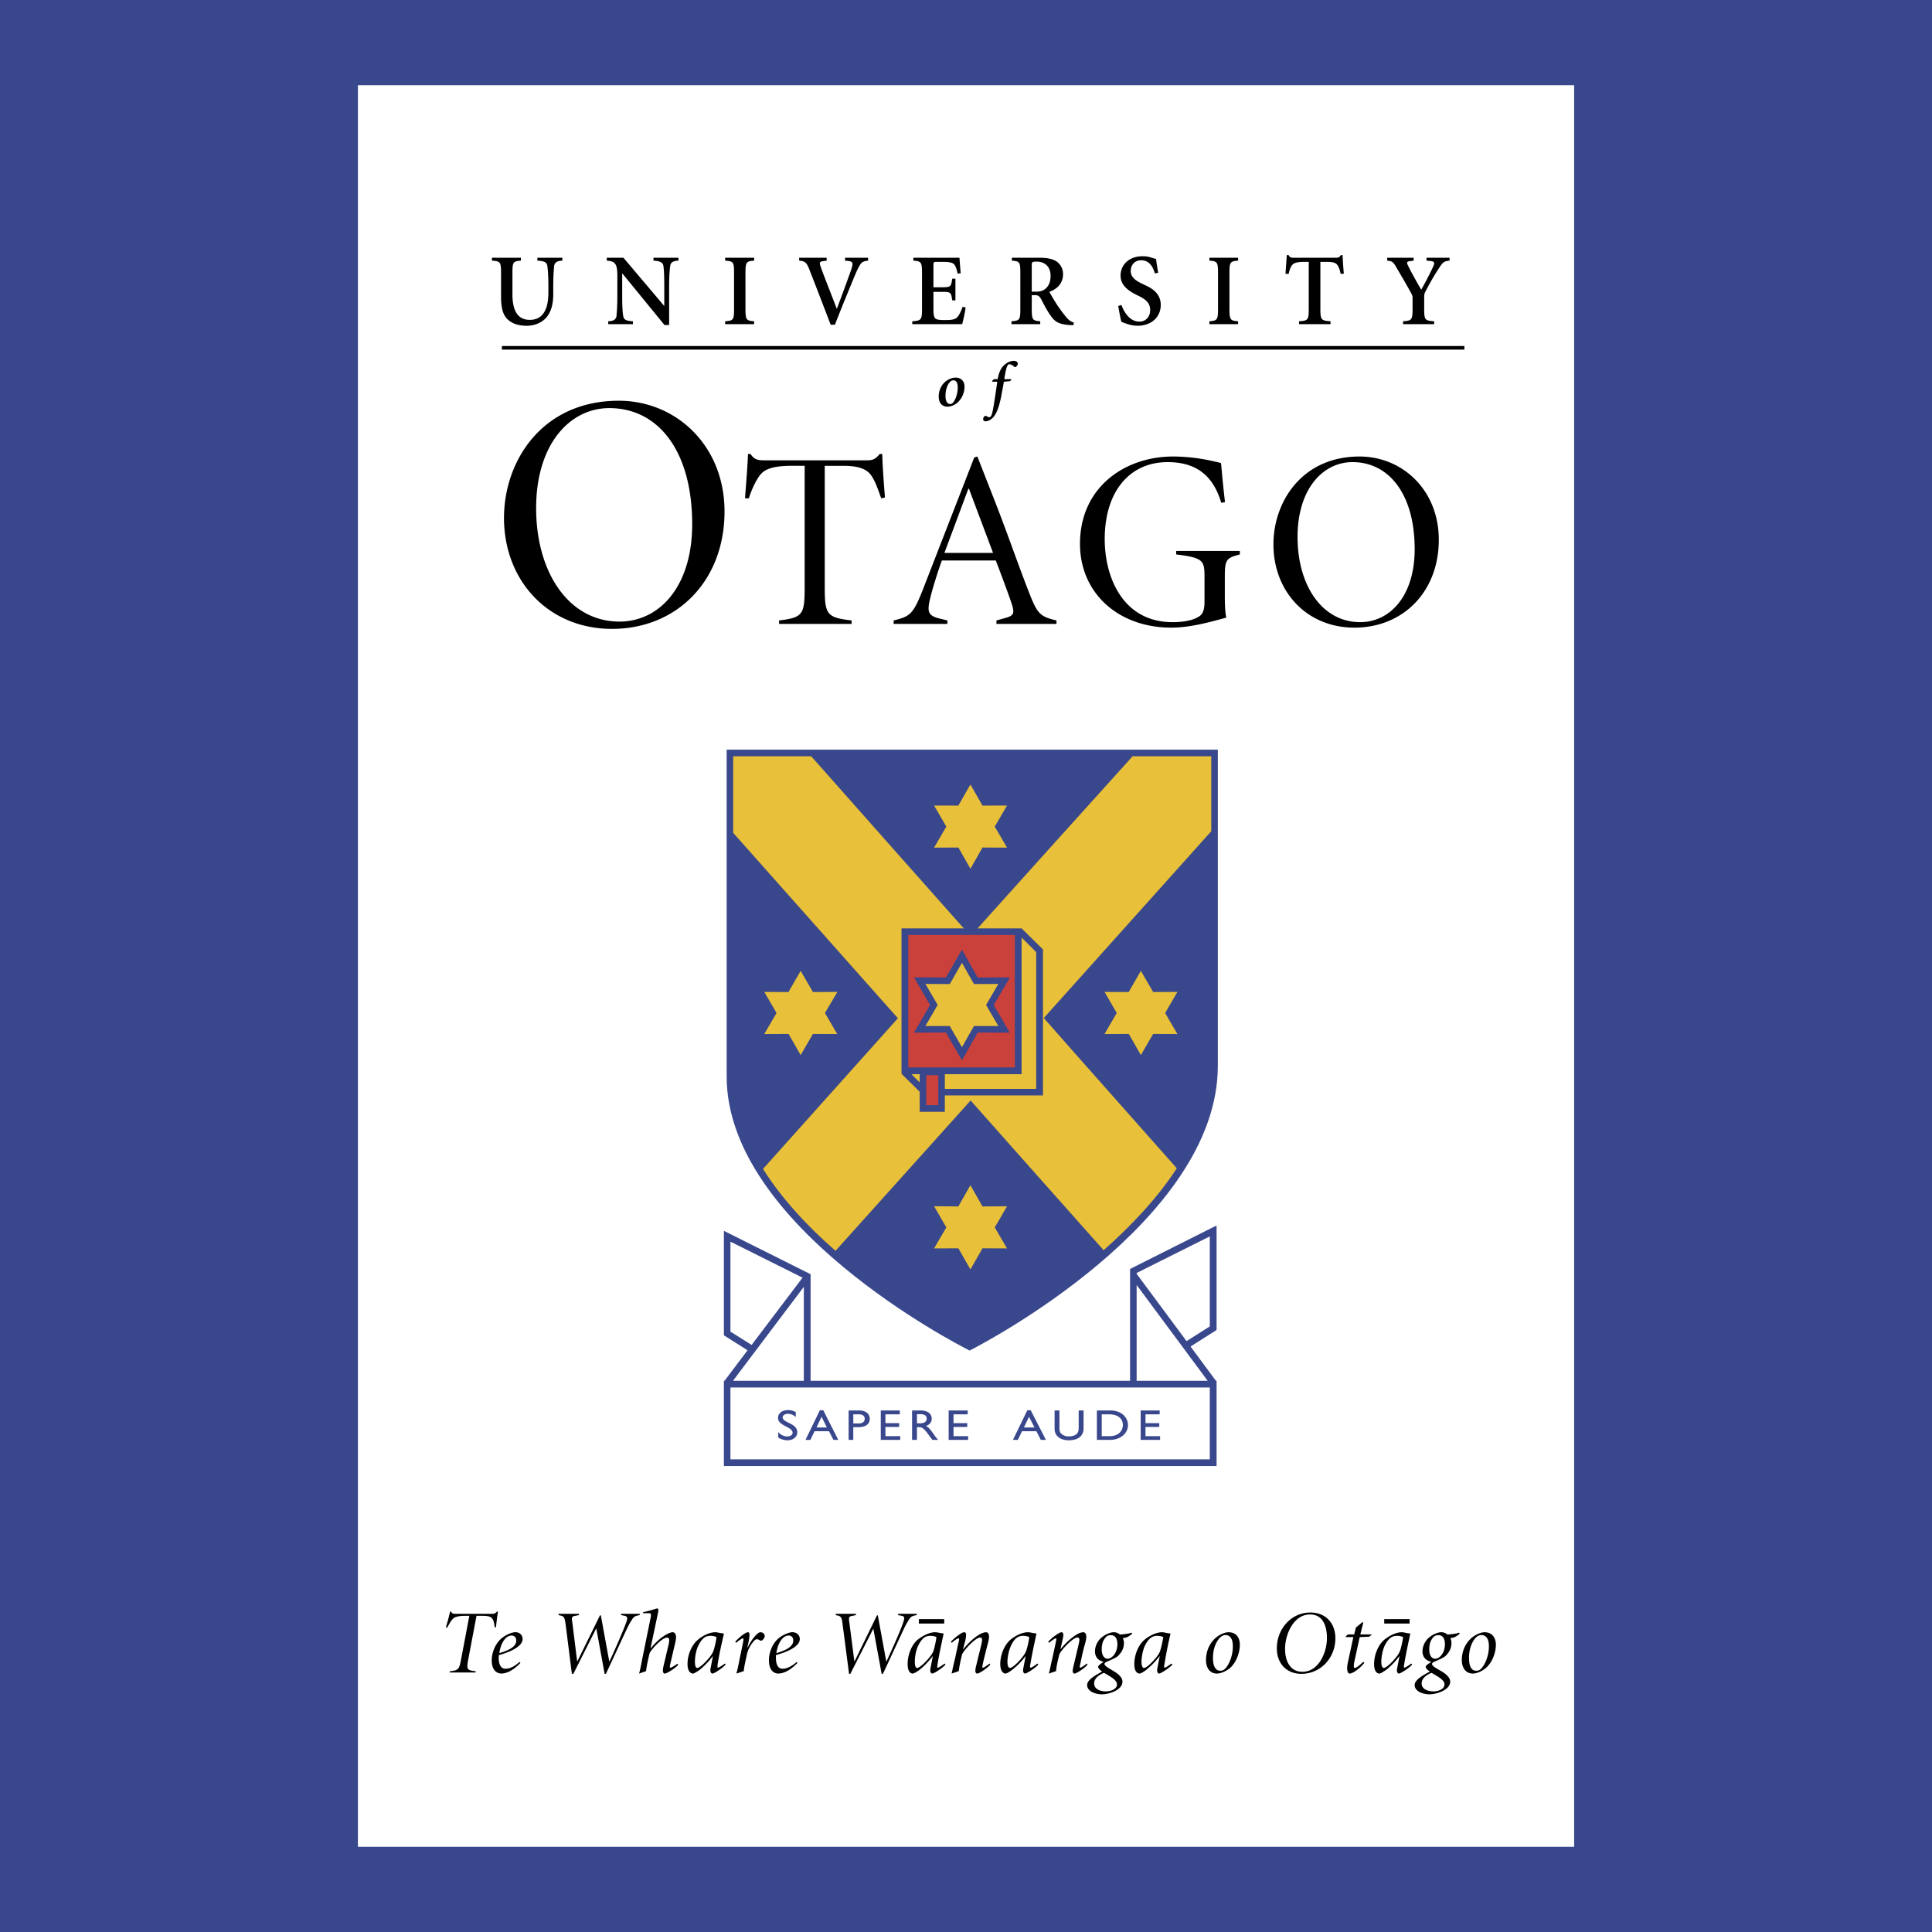 <svg xmlns="http://www.w3.org/2000/svg" width="2500" height="2500" viewBox="0 0 192.756 192.756"><g fill-rule="evenodd" clip-rule="evenodd"><path fill="#39478c" d="M0 0h192.756v192.756H0V0z"/><path fill="#fff" d="M157.051 184.252H35.707V8.504h121.344v175.748z"/><path d="M50.284 51.675c0 6.249 4.409 11.069 10.78 11.069 6.391 0 11.222-4.72 11.222-11.718 0-6.565-4.831-11.044-10.548-11.044-7.637 0-11.454 5.997-11.454 11.693zm3.206-.983c0-6.388 3.376-9.975 7.298-9.975 4.896 0 8.272 4.286 8.272 11.583 0 6.224-3.272 9.716-7.258 9.716-5.02 0-8.312-4.856-8.312-11.324zM76.295 45.925c-.675 0-1.035-.045-1.413-.632h-.254c-.044 1.287-.189 2.898-.297 4.422h.381c.358-1.109.758-1.81 1.055-2.241.379-.499.971-1 3.206-1h1.308v12.133c0 2.712-.19 3.009-2.552 3.295v.344h7.235v-.344c-2.468-.286-2.679-.583-2.679-3.295V46.475h1.877c1.541 0 2.278.355 2.68.853.379.481.653 1.182 1.075 2.388l.379-.083c-.125-1.441-.251-3.281-.274-4.339h-.252c-.399.483-.633.632-1.286.632H76.295v-.001zM94.521 62.248v-.344l-.527-.134c-1.35-.292-1.562-.6-1.181-2.104.231-1.006.863-2.966 1.16-3.745h5.378c.74 1.929 1.457 3.889 1.646 4.498.209.773.148 1.023-.76 1.253l-.822.233v.344h5.99v-.344c-1.561-.386-1.877-.583-2.678-2.644-1.014-2.561-2.109-5.75-3.334-8.912l-1.879-4.801-.314.095-5.148 13.241c-.971 2.438-1.266 2.607-2.891 3.021v.344h5.36v-.001zm2.089-13.48h.064l2.404 6.394h-4.852l2.384-6.394zM122.219 50.094c-.209-1.737-.314-3.045-.398-3.897-.887-.218-2.617-.651-4.791-.651-4.766 0-9.279 3.034-9.279 8.714 0 4.926 3.838 8.36 9.111 8.36 1.898 0 3.924-.571 5.486-1.002-.129-.575-.148-1.383-.148-2.286v-1.703c0-1.76.105-1.959 1.498-2.311v-.349h-6.35v.349c2.742.329 2.826.622 2.826 2.311v2.406c0 1.155-.338 1.406-.906 1.663-.57.249-1.373.374-2.279.374-4.957 0-6.771-4.468-6.771-8.287 0-4.748 2.488-7.679 6.266-7.679 2.342 0 4.428.87 5.357 4.059l.378-.071zM127.051 54.31c0 4.698 3.312 8.31 8.08 8.31 4.811 0 8.418-3.532 8.418-8.775 0-4.926-3.607-8.298-7.912-8.298-5.717-.001-8.586 4.495-8.586 8.763zm2.406-.735c0-4.793 2.529-7.469 5.484-7.469 3.65 0 6.201 3.212 6.201 8.685 0 4.677-2.467 7.281-5.441 7.281-3.775 0-6.244-3.642-6.244-8.497zM95.345 37.674c-.212 0-.507.067-.781.235-.466.261-.908.831-.908 1.676 0 .462.212.991.886.991.317 0 .76-.179 1.014-.438.422-.373.675-.986.675-1.554-.001-.527-.318-.91-.886-.91zm-.212.272c.253 0 .422.224.422.691 0 .842-.379 1.558-.612 1.64-.043.012-.084.031-.148.031-.295 0-.463-.316-.463-.798 0-.965.422-1.441.612-1.531a.689.689 0 0 1 .189-.033zM100.197 37.828c.189-1.212.314-1.486.506-1.486.146 0 .295.076.465.232.061.063.168.051.229 0 .045-.064.15-.162.15-.297 0-.153-.17-.274-.4-.274-.422 0-.805.248-1.078.54-.273.303-.441.757-.527 1.286h-.379l-.189.194.021.063h.505c-.084.547-.148 1.044-.273 1.833-.17 1.115-.275 1.532-.381 1.623-.041.051-.086.088-.146.088-.084 0-.213-.088-.297-.12-.084-.036-.146 0-.211.041a.494.494 0 0 0-.104.283c0 .147.145.198.273.198.148 0 .443-.092.738-.402.273-.303.57-.911.801-2.142.084-.449.168-.849.254-1.401l.631-.063.148-.194h-.736v-.002zM49.081 25.717v.287c.822.062.908.121.908 1.215v2.363c0 1.202.21 1.933.758 2.371.507.421 1.183.55 1.815.55.717 0 1.434-.275 1.897-.768.55-.601.74-1.449.74-2.44v-.724c0-1.163.064-1.73.084-2.032.062-.373.338-.52.822-.535v-.287h-2.489v.287c.674.036.95.162.992.535.041.302.104.869.104 2.032v.613c0 1.787-.612 2.729-1.856 2.729-1.201 0-1.73-.917-1.73-2.536v-2.158c0-1.094.084-1.154.845-1.215v-.287h-2.89zM60.537 25.717v.287c.822.062 1.055.296 1.055 1.496v1.994c0 1.157-.063 1.729-.084 2.041-.064.364-.317.498-.824.519v.289h2.468v-.289c-.653-.034-.927-.154-.97-.519-.062-.312-.105-.884-.105-2.041v-2.206h.021l4.199 5.14h.463v-3.857c0-1.163.064-1.73.107-2.032.041-.373.315-.52.822-.535v-.287h-2.491v.287c.655.036.929.162.993.535.041.302.084.869.084 2.032v1.937h-.02l-4.053-4.79h-1.665v-.001zM72.35 25.717v.287c.822.062.886.137.886 1.236v3.575c0 1.101-.064 1.178-.886 1.238v.289h2.89v-.289c-.781-.061-.865-.138-.865-1.238V27.24c0-1.099.084-1.174.865-1.236v-.287h-2.89zM79.733 25.717v.287c.568.062.737.121 1.075 1.036.402 1.02 1.373 3.533 2.069 5.36h.422c.801-2.076 2.066-5.093 2.151-5.3.463-.945.506-1.011 1.16-1.096v-.287h-2.299v.287l.294.028c.466.057.55.17.338.82a182.25 182.25 0 0 1-1.454 3.963c-.611-1.597-1.413-3.611-1.625-4.241-.126-.394-.105-.472.296-.523l.315-.047v-.287h-2.742zM91.125 25.717v.287c.779.062.864.137.864 1.236v3.575c0 1.101-.085 1.178-.971 1.238v.289h4.979c.084-.289.317-1.328.338-1.671l-.296-.059c-.167.492-.359.835-.527 1.03-.211.256-.674.29-1.201.29-.402 0-.781-.01-.95-.129-.189-.132-.232-.417-.232-1.005v-1.679h.865c.886 0 .886.042 1.014.849h.315v-2.166h-.315c-.128.796-.128.858-1.014.858h-.865v-2.166c0-.368.022-.368.402-.368h.506c.633 0 .971.064 1.139.229.146.161.274.448.359.934l.315-.02c-.064-.638-.105-1.387-.126-1.551h-4.599v-.001zM102.939 26.472c0-.332.02-.37.506-.37.652 0 1.371.37 1.371 1.427 0 .489-.127.983-.549 1.309-.254.205-.549.26-.949.26h-.379v-2.626zm-1.984-.755v.287c.779.062.844.137.844 1.236v3.575c0 1.101-.064 1.178-.885 1.238v.289h2.869v-.289c-.76-.061-.844-.138-.844-1.238v-1.369h.338c.295 0 .42.106.59.385.273.531.611 1.183.949 1.655.4.566.738.855 1.855.941l.422.018.043-.271c-.297-.064-.465-.222-.695-.46-.189-.212-.467-.573-.865-1.136-.318-.457-.717-1.175-.887-1.46.844-.298 1.371-.907 1.371-1.758 0-.606-.295-1.03-.674-1.295-.422-.256-.951-.348-1.689-.348h-2.742zM115.553 27.215a23.735 23.735 0 0 1-.211-1.368c-.125-.052-.273-.08-.443-.14a2.816 2.816 0 0 0-.904-.142c-1.373 0-2.195.868-2.195 1.942 0 1.005.863 1.537 1.539 1.887l.338.165c.801.403 1.076.804 1.076 1.377 0 .627-.4 1.152-1.076 1.152-1.055 0-1.602-1.132-1.791-1.663l-.318.106c.105.617.232 1.319.318 1.58.104.035.293.122.588.214a3.25 3.25 0 0 0 1.014.177c1.373 0 2.32-.86 2.32-2.078 0-1.06-.738-1.601-1.52-1.952l-.273-.137c-.781-.351-1.203-.726-1.203-1.296 0-.574.379-1.073 1.035-1.073.865 0 1.203.723 1.371 1.311l.335-.062zM120.66 25.717v.287c.779.062.863.137.863 1.236v3.575c0 1.101-.084 1.178-.863 1.238v.289h2.867v-.289c-.781-.061-.865-.138-.865-1.238V27.24c0-1.099.084-1.174.865-1.236v-.287h-2.867zM128.57 27.322c.105-.482.23-.748.359-.89.168-.189.42-.307 1.307-.307h.338v4.69c0 1.101-.062 1.178-.971 1.238v.289h3.143v-.289c-.928-.061-1.012-.138-1.012-1.238v-4.69h.529c.631 0 .947.064 1.115.253.148.16.273.424.379.944l.318-.016a42.302 42.302 0 0 1-.127-1.851h-.168c-.148.2-.213.262-.486.262h-4.197c-.297 0-.402-.021-.527-.262h-.191c-.02.528-.084 1.207-.125 1.867h.316zM138.4 25.717v.287c.527.062.592.088 1.014.848a74.686 74.686 0 0 1 1.393 2.422c.145.285.125.334.125.558v.983c0 1.101-.084 1.178-.949 1.238v.289h3.102v-.289c-.928-.061-.992-.138-.992-1.238v-1.092c0-.346.021-.428.107-.604.525-1.014.906-1.658 1.307-2.267.422-.663.506-.786 1.117-.848v-.287h-2.299v.287l.4.036c.381.049.443.149.275.535a32.952 32.952 0 0 1-1.203 2.328c-.402-.67-1.076-1.895-1.309-2.387-.168-.326-.125-.413.129-.45l.42-.062v-.287H138.4zM50.074 34.519v.362h96.028v-.362H50.074z"/><path fill="#39478c" d="M121.377 132.695v-10.422l-.486.237-8.143 4.094v11.158H80.873V127.129l-8.649-4.326V133.227l2.36 1.49-2.298 3.045h-.062v8.506h49.153v-8.506h-.065l-2.531-3.42 2.596-1.647z"/><path d="M120.49 137.762c-1.139-1.539-6.182-8.33-7.088-9.562v9.562h7.088zM80.197 137.762v-9.369a5833.73 5833.73 0 0 0-7.066 9.369h7.066zM120.701 138.428v7.17H72.877v-7.17h47.824z" fill="#fff"/><path d="M79.396 140.889a1.51 1.51 0 0 0-.737-.207c-.635 0-1.035.314-1.035.793 0 .793 1.454.869 1.454 1.477 0 .16-.167.363-.547.363-.315 0-.633-.15-.886-.432v.543c.297.178.591.271.95.271.527 0 .95-.336.95-.791 0-.941-1.457-.932-1.457-1.494 0-.201.212-.357.527-.357.232 0 .507.08.781.316v-.482zM82.137 140.703h-.338l-1.434 2.953h.486l.42-.863h1.437l.442.863h.484l-1.497-2.953zm-.168.649l.527 1.066h-1.032l.505-1.066zM84.669 140.721v2.936h.463v-1.268h.507c.781 0 1.139-.355 1.139-.82 0-.459-.338-.848-1.075-.848h-1.034zm.464.388h.571c.443 0 .568.225.568.447 0 .289-.23.463-.589.463h-.55v-.91zM89.774 140.721h-1.899v2.935h1.943v-.369H88.34v-.918h1.37v-.385h-1.37v-.875h1.434v-.388zM90.999 140.721v2.936h.485v-1.268h.21c.233 0 .443.061.886.67l.442.598h.57c-.232-.281-.316-.369-.442-.582-.276-.367-.443-.637-.76-.807.359-.129.569-.373.569-.723 0-.506-.421-.824-1.117-.824h-.843zm.485.369h.316c.463 0 .655.164.655.439 0 .238-.148.473-.655.473h-.316v-.912zM96.546 140.721h-1.898v2.935h1.941v-.369h-1.456v-.918h1.371v-.385h-1.371v-.875h1.413v-.388zM102.834 140.703h-.338l-1.434 2.953h.484l.422-.863h1.434l.443.863h.506l-1.517-2.953zm-.17.649l.549 1.066h-1.055l.506-1.066zM108.107 140.721h-.486v1.707c0 .279-.041.49-.211.646-.148.137-.422.238-.801.238-.275 0-.506-.088-.695-.254-.17-.133-.213-.273-.213-.604v-1.734h-.484v1.838c0 .787.697 1.139 1.393 1.139 1.012 0 1.498-.473 1.498-1.188v-1.788h-.001zM109.436 143.656h1.309c1.117 0 1.793-.717 1.793-1.471 0-.691-.549-1.465-1.793-1.465h-1.309v2.936zm.484-2.547h.74c.947 0 1.371.488 1.371 1.076 0 .373-.252 1.102-1.33 1.102h-.781v-2.178zM115.701 140.721h-1.896v2.935h1.939v-.369h-1.457v-.918h1.373v-.385h-1.373v-.875h1.414v-.388z" fill="#39478c"/><path d="M45.453 161.012c-.233 0-.358-.016-.442-.225h-.105a24.673 24.673 0 0 1-.422 1.586h.146c.212-.412.382-.688.55-.854.169-.17.443-.307 1.245-.307h.401L46 165.564c-.189 1.014-.273 1.078-1.119 1.182l-.021.119h2.574l.043-.119c-.886-.104-.95-.168-.76-1.182l.824-4.352h.612c.547 0 .821.08.948.268.148.188.211.443.253.893l.127-.031c.062-.516.126-1.168.21-1.555h-.105c-.169.174-.253.225-.507.225h-3.626zM51.822 165.82c-.568.506-1.011.67-1.39.67-.571 0-.676-.637-.676-1.098 0-.047 0-.146.021-.264.906-.248 2.363-.787 2.363-1.604 0-.375-.274-.678-.717-.678-.358 0-.929.254-1.308.551-.653.504-1.055 1.418-1.055 2.258 0 1.066.591 1.314.95 1.314.315 0 1.012-.105 1.92-1.068l-.108-.081zm-2.002-.886c.147-1.086.632-1.529.802-1.621a.78.78 0 0 1 .422-.137c.231 0 .463.156.463.504 0 .463-.401.882-1.687 1.254zM57.772 161.012h-2.045v.129c.569.121.591.125.717 1.012l.611 4.846h.148l2.256-4.48h.043l.822 4.48h.126c1.203-2.545 2.132-4.629 2.362-5.016.402-.666.402-.736 1.014-.842v-.129H61.97v.129l.338.064c.251.057.338.154.21.541-.253.771-1.119 2.734-1.708 4.018h-.023l-.842-4.6h-.084l-2.257 4.584h-.021l-.486-3.91c-.084-.457-.042-.559.232-.613l.423-.084.02-.129zM64.459 166.729c.043-.496.274-1.482.358-1.812.274-.484 1.267-1.533 1.73-1.533.274 0 .253.289.148.738l-.507 2.146c-.105.479-.043.703.148.703.146 0 .886-.4 1.329-.863l-.085-.117c-.276.209-.612.395-.696.395-.084 0-.064-.098 0-.416l.507-2.172c.189-.855-.148-.949-.276-.949-.105 0-.231.037-.379.096-.507.232-1.119.658-1.814 1.51h-.021l.761-3.6c.042-.223.021-.381-.084-.381-.064 0-.697.221-1.414.375v.098h.527c.274 0 .295.051.21.516l-.843 4.139c-.084.449-.168.918-.296 1.371l.697-.244zM72.329 165.969c-.276.201-.612.416-.696.416-.063 0-.063-.098-.021-.416.167-1.035.4-2.051.612-2.963l-.042-.041c-.105 0-.233-.023-.358-.045-.169-.035-.317-.072-.464-.072-.571 0-1.288.359-1.751.77-.592.5-1.014 1.459-1.014 2.402 0 .77.338.951.548.951.128 0 .591-.301.739-.434a7.718 7.718 0 0 0 1.225-1.291h.02l-.232 1.197c-.085.426.084.527.212.527.104 0 .842-.412 1.285-.887l-.063-.114zm-1.413-2.762c.21 0 .443.061.569.123-.021.342-.233 1.27-.359 1.5-.148.332-.484.701-.696.934-.359.381-.717.65-.866.65-.169 0-.231-.27-.231-.623 0-.32.062-.984.295-1.508.274-.598.528-.846.76-.971.126-.064.336-.105.528-.105zM74.207 166.729c.02-.344.148-.908.338-1.785.104-.35.252-.678.506-1.008.231-.334.379-.387.464-.387.085 0 .21.037.294.107.064.047.149.047.233 0a.646.646 0 0 0 .21-.273.266.266 0 0 0 0-.303c-.041-.137-.21-.232-.399-.232-.213 0-.781.539-1.268 1.531h-.021l.149-.707c.084-.51.105-.824-.084-.824-.233 0-.801.43-1.267.93l.084.133c.212-.197.571-.453.676-.453.085 0 .064.162-.041.68l-.297 1.414c-.084.473-.189.957-.315 1.42l.738-.243zM79.48 165.82c-.591.506-1.034.67-1.413.67-.548 0-.653-.637-.653-1.098v-.264c.906-.248 2.384-.787 2.384-1.604 0-.375-.297-.678-.74-.678-.338 0-.927.254-1.308.551-.653.504-1.032 1.418-1.032 2.258 0 1.066.568 1.314.927 1.314.317 0 1.014-.105 1.92-1.068l-.085-.081zm-2.025-.886c.169-1.086.633-1.529.802-1.621a.841.841 0 0 1 .422-.137c.253 0 .464.156.464.504-.001.463-.4.882-1.688 1.254zM85.407 161.012h-2.025v.129c.55.121.591.125.696 1.012l.633 4.846h.128l2.278-4.48h.021l.824 4.48h.126c1.203-2.545 2.13-4.629 2.362-5.016.399-.666.399-.736 1.012-.842v-.129h-1.856v.129l.337.064c.274.057.338.154.21.541-.23.771-1.117 2.734-1.708 4.018h-.021l-.844-4.6h-.084l-2.235 4.584h-.02l-.507-3.91c-.064-.457-.043-.559.253-.613l.399-.084.021-.129zM94.247 165.969c-.253.201-.591.416-.676.416-.084 0-.062-.098-.021-.416.169-1.035.402-2.051.592-2.963l-.021-.041c-.084 0-.253-.023-.338-.045-.19-.035-.358-.072-.486-.072-.568 0-1.265.359-1.771.77-.569.5-.971 1.459-.971 2.402 0 .77.294.951.506.951.149 0 .613-.301.758-.434a7.638 7.638 0 0 0 1.225-1.291h.022l-.233 1.197c-.084.426.084.527.189.527.128 0 .845-.412 1.309-.887l-.084-.114zm-1.414-2.762c.253 0 .464.061.591.123-.022.342-.232 1.27-.338 1.5-.169.332-.486.701-.717.934-.359.381-.717.65-.865.65-.169 0-.233-.27-.233-.623 0-.32.063-.984.297-1.508.273-.598.525-.846.758-.971.129-.064.318-.105.507-.105zM95.66 166.729c.043-.496.274-1.482.338-1.703.274-.518 1.35-1.643 1.793-1.654.254 0 .211.301.107.75l-.529 2.158c-.105.477-.062.691.146.691.129 0 .846-.4 1.289-.887l-.084-.115c-.234.211-.572.416-.676.416-.062 0-.043-.098.02-.416.168-.748.359-1.475.527-2.121.232-.906-.082-1-.23-1-.084 0-.232.037-.422.109-.4.184-1.055.635-1.816 1.566h-.041l.232-.852c.105-.51.126-.824-.127-.824-.19 0-.822.43-1.309.938l.084.125c.212-.225.571-.453.676-.453.085 0 .064.162-.043.559l-.315 1.477c-.148.592-.232.994-.337 1.479l.717-.243zM103.508 165.969c-.252.201-.59.416-.674.416-.086 0-.086-.098-.023-.416.17-1.035.402-2.051.592-2.963l-.021-.041c-.104 0-.252-.023-.357-.045-.17-.035-.318-.072-.465-.072-.59 0-1.287.359-1.773.77-.568.5-.99 1.459-.99 2.402 0 .77.338.951.527.951.148 0 .592-.301.74-.434a7.042 7.042 0 0 0 1.244-1.291h.02l-.232 1.197c-.084.426.084.527.191.527.105 0 .844-.412 1.307-.887l-.086-.114zm-1.414-2.762c.232 0 .465.061.592.123-.021.342-.232 1.27-.359 1.5-.148.332-.486.701-.695.934-.359.381-.717.65-.865.65-.17 0-.254-.27-.254-.623 0-.32.084-.984.316-1.508.254-.598.527-.846.76-.971a1.18 1.18 0 0 1 .505-.105zM105.365 166.729c.021-.496.275-1.482.336-1.703.273-.518 1.352-1.643 1.795-1.654.273 0 .209.301.105.75l-.508 2.158c-.125.477-.084.691.129.691.125 0 .842-.4 1.285-.887l-.086-.115c-.23.211-.568.416-.652.416-.064 0-.064-.098.021-.416.146-.748.316-1.475.506-2.121.232-.906-.084-1-.232-1-.084 0-.23.037-.424.109-.379.184-1.053.635-1.812 1.566h-.02l.189-.852c.125-.51.146-.824-.105-.824-.168 0-.824.43-1.309.938l.086.125c.23-.225.588-.453.674-.453.084 0 .043.162-.041.559l-.318 1.477c-.146.592-.211.994-.338 1.479l.719-.243zM111.482 164.039c0 .877-.549 1.453-.971 1.453-.314 0-.592-.305-.592-.936 0-.396.084-.771.254-1.008.189-.297.381-.408.654-.408.466.001.655.385.655.899zm-1.349 2.861c.105.039.314.176.611.352.422.264.697.514.697.797 0 .479-.613.701-1.119.701-.549 0-1.16-.223-1.16-.793 0-.416.317-.781.971-1.057zm2.762-4.011c-.189.076-.463.131-1.158.191a.927.927 0 0 0-.633-.232c-.275 0-.803.191-1.184.514a1.841 1.841 0 0 0-.674 1.389c0 .574.338.934.865 1.047-.422.287-.549.393-.549.504 0 .092.127.287.4.473-.99.514-1.498.928-1.498 1.34 0 .627.803.928 1.498.928.592 0 2.025-.375 2.025-1.275 0-.309-.252-.674-.885-1.043-.381-.236-.906-.496-.906-.703 0-.076.061-.146.166-.199.551-.25.949-.408 1.184-.607.252-.258.59-.656.59-1.295 0-.168-.043-.332-.105-.494.084-.014.127-.014.168-.014.213-.027.463-.162.76-.414l-.064-.11zM116.883 165.969c-.275.201-.59.416-.676.416-.084 0-.084-.098-.02-.416a44.62 44.62 0 0 1 .59-2.963l-.021-.041c-.105 0-.254-.023-.357-.045-.17-.035-.338-.072-.465-.072-.57 0-1.287.359-1.771.77-.57.5-.992 1.459-.992 2.402 0 .77.316.951.527.951.148 0 .611-.301.738-.434a7.689 7.689 0 0 0 1.244-1.291h.021l-.232 1.197c-.082.426.084.527.191.527.105 0 .842-.412 1.309-.887l-.086-.114zm-1.414-2.762c.232 0 .465.061.592.123-.043.342-.254 1.27-.359 1.5-.148.332-.484.701-.697.934-.357.381-.717.65-.865.65-.168 0-.252-.27-.252-.623 0-.32.084-.984.297-1.508.273-.598.547-.846.779-.971a1.18 1.18 0 0 1 .505-.105zM122.557 162.848c-.232 0-.59.109-.949.328-.611.373-1.285 1.203-1.285 2.463 0 .629.295 1.332 1.096 1.332.402 0 .971-.254 1.352-.598.568-.537.928-1.471.928-2.273-.002-.739-.381-1.252-1.142-1.252zm.443 1.371c.021 1.193-.592 2.268-.971 2.408a.57.57 0 0 1-.273.064c-.527 0-.738-.539-.738-1.268 0-1.357.654-2.094.949-2.217a.574.574 0 0 1 .295-.078c.443.001.738.356.738 1.091zM127.389 164.453c0 1.516.971 2.545 2.447 2.545 1.941 0 3.395-1.605 3.395-3.547 0-1.502-.967-2.57-2.488-2.57-1.942 0-3.354 1.654-3.354 3.572zm.822.055c0-1.473.865-3.434 2.49-3.434 1.285 0 1.688 1.156 1.688 2.35 0 1.447-.822 3.371-2.447 3.371-1.225 0-1.731-1.07-1.731-2.287zM135.025 163.332l-.57 2.637c-.127.682.021 1.002.191 1.002.42 0 1.201-.707 1.475-1.068l-.105-.105c-.189.193-.676.617-.842.617-.129 0-.129-.234-.043-.662l.527-2.42.949-.037.273-.229h-1.16l.295-1.172-.084-.057-.652.545-.17.684h-.611l-.232.182.021.084h.738v-.001zM140.807 165.969c-.254.201-.611.416-.676.416-.084 0-.084-.098-.021-.416.17-1.035.4-2.051.592-2.963l-.043-.041a2.02 2.02 0 0 1-.338-.045c-.189-.035-.316-.072-.465-.072-.59 0-1.264.359-1.771.77-.57.5-.99 1.459-.99 2.402 0 .77.314.951.525.951.148 0 .592-.301.76-.434a7.599 7.599 0 0 0 1.225-1.291h.02l-.23 1.197c-.084.426.084.527.189.527s.844-.412 1.309-.887l-.086-.114zm-1.414-2.762c.23 0 .463.061.59.123-.021.342-.23 1.27-.359 1.5-.146.332-.484.701-.695.934-.359.381-.717.65-.863.65-.17 0-.254-.27-.254-.623 0-.32.084-.984.295-1.508.273-.598.547-.846.781-.971.124-.064.313-.105.505-.105zM144.16 164.039c0 .877-.527 1.453-.971 1.453-.338 0-.592-.305-.592-.936 0-.396.084-.771.254-1.008.168-.297.379-.408.654-.408.466.001.655.385.655.899zm-1.349 2.861c.105.039.314.176.611.352.422.264.695.514.695.797 0 .479-.611.701-1.098.701-.57 0-1.18-.223-1.18-.793.001-.416.317-.781.972-1.057zm2.763-4.011c-.191.076-.465.131-1.16.191a.927.927 0 0 0-.633-.232c-.297 0-.805.191-1.184.514a1.843 1.843 0 0 0-.676 1.389c0 .574.338.934.889 1.047-.445.287-.57.393-.57.504 0 .092.125.287.422.473-1.014.514-1.52.928-1.52 1.34 0 .627.803.928 1.498.928.57 0 2.047-.375 2.047-1.275 0-.309-.273-.674-.906-1.043-.402-.236-.908-.496-.908-.703 0-.076.062-.146.168-.199.549-.25.949-.408 1.184-.607.25-.258.588-.656.588-1.295 0-.168-.041-.332-.105-.494.086-.014.127-.014.15-.014.229-.027.482-.162.779-.414l-.063-.11zM148.105 162.848c-.234 0-.592.109-.951.328-.631.373-1.307 1.203-1.307 2.463 0 .629.293 1.332 1.117 1.332.381 0 .951-.254 1.33-.598.59-.537.949-1.471.949-2.273.001-.739-.401-1.252-1.138-1.252zm.442 1.371c.021 1.193-.611 2.268-.969 2.408a.667.667 0 0 1-.297.064c-.527 0-.717-.539-.717-1.268 0-1.357.631-2.094.928-2.217a.647.647 0 0 1 .295-.078c.465.001.76.356.76 1.091zM91.674 161.539v.443h2.53v-.443h-2.53zM138.105 161.539v.443h2.532v-.443h-2.532z"/><path d="M118.381 133.803l2.32-1.467v-8.982c-.822.412-6.961 3.49-7.299 3.652v.082l4.979 6.715zM80.071 127.473c-.994-.49-6.414-3.201-7.194-3.592v8.986c.126.059.991.617 2.11 1.32l5.084-6.714z" fill="#fff"/><path d="M121.188 74.796h-48.69v32.603c0 14.912 23.099 26.771 24.092 27.268l.146.08.149-.08c1.014-.508 24.618-12.764 24.618-28.328V74.796h-.315z" fill="#39478c"/><path d="M117.41 116.561c-7.805-8.795-12.68-14.309-13.27-14.992.148-.158 15.188-16.951 16.709-18.637v-7.478h-7.85c-1.434 1.569-15.969 17.724-16.16 17.941-.189-.217-14.534-16.372-15.904-17.941h-7.786v7.638c1.498 1.697 16.286 18.333 16.434 18.5l-13.458 15.033c1.896 3.014 4.493 5.773 7.234 8.172 1.099-1.23 13.291-14.799 13.479-15 .169.205 12.173 13.705 13.271 14.939 2.702-2.396 5.338-5.156 7.301-8.175z" fill="#e8c039"/><path fill="#39478c" d="M104.057 94.724l-2.131-2.1H89.943v14.509l1.815 1.787v2.004h2.51v-1.635h9.789V94.724z"/><path d="M90.934 107.17h.824v.814c-.296-.271-.591-.588-.824-.814zM103.381 108.635h-9.113v-1.465h7.658V93.544a74.59 74.59 0 0 1 1.455 1.455v13.636z" fill="#e8c039"/><path d="M93.615 107.271v2.99h-1.203v-2.99h1.203z" fill="#ca403a"/><path d="M96.546 77.445s-1.139 1.99-1.309 2.274c-.337 0-3.184-.012-3.184-.012l1.603 2.765c-.169.274-1.603 2.757-1.603 2.757s2.847-.021 3.184-.021c.169.285 1.583 2.78 1.583 2.78s1.436-2.495 1.604-2.78c.316 0 3.186.021 3.186.021s-1.436-2.468-1.625-2.757c.189-.293 1.646-2.752 1.646-2.752h-3.207a598.785 598.785 0 0 1-1.604-2.772l-.274.497z" fill="#39478c"/><path d="M95.704 80.217l1.116-1.95 1.204 2.109s1.73 0 2.447-.007c-.357.628-1.225 2.103-1.225 2.103s.867 1.465 1.225 2.098c-.717-.01-2.447-.012-2.447-.012s-.846 1.48-1.204 2.114c-.358-.634-1.201-2.114-1.201-2.114s-1.71.002-2.426.012c.358-.633 1.224-2.098 1.224-2.098s-.866-1.483-1.224-2.103c.716 0 2.426.007 2.426.007l.085-.159z" fill="#e8c039"/><path d="M96.546 117.439s-1.139 1.982-1.309 2.264h-3.184l1.603 2.756c-.169.287-1.603 2.75-1.603 2.75s2.847-.004 3.184-.014l1.583 2.773s1.436-2.479 1.604-2.773c.316.01 3.186.014 3.186.014s-1.436-2.463-1.625-2.75c.189-.291 1.646-2.756 1.646-2.756h-3.207c-.168-.281-1.604-2.775-1.604-2.775l-.274.511z" fill="#39478c"/><path d="M95.704 120.201s.758-1.316 1.116-1.953c.358.637 1.204 2.117 1.204 2.117s1.73 0 2.447-.018c-.357.645-1.225 2.111-1.225 2.111s.867 1.469 1.225 2.096c-.717 0-2.447-.01-2.447-.01l-1.204 2.109-1.201-2.109s-1.71.01-2.426.01c.358-.627 1.224-2.096 1.224-2.096s-.866-1.482-1.224-2.111c.716 0 2.426.018 2.426.018l.085-.164z" fill="#e8c039"/><path d="M79.605 96.047s-1.137 1.98-1.306 2.27l-3.187-.01s1.436 2.477 1.605 2.758c-.169.275-1.605 2.758-1.605 2.758s2.87-.008 3.187-.016c.169.299 1.583 2.773 1.583 2.773s1.434-2.475 1.602-2.773c.315.008 3.186.016 3.186.016s-1.455-2.467-1.603-2.758c.169-.281 1.624-2.754 1.624-2.754l-3.206.006c-.168-.281-1.602-2.766-1.602-2.766l-.278.496z" fill="#39478c"/><path d="M78.763 98.807l1.119-1.945c.358.623 1.223 2.113 1.223 2.113s1.708-.004 2.446-.012c-.379.625-1.244 2.102-1.244 2.102s.865 1.475 1.223 2.102c-.737 0-2.425-.01-2.425-.01s-.865 1.482-1.223 2.107c-.359-.625-1.204-2.107-1.204-2.107s-1.708.01-2.427.01c.358-.627 1.224-2.102 1.224-2.102s-.866-1.477-1.224-2.102c.719 0 2.427.012 2.427.012l.085-.168z" fill="#e8c039"/><path d="M113.551 96.047s-1.139 1.98-1.309 2.27c-.338 0-3.186-.01-3.186-.01s1.436 2.477 1.604 2.758c-.168.275-1.604 2.758-1.604 2.758s2.848-.008 3.186-.016l1.582 2.773s1.434-2.475 1.604-2.773c.316.008 3.164.016 3.164.016s-1.414-2.467-1.604-2.758c.189-.281 1.645-2.754 1.645-2.754l-3.205.006c-.17-.281-1.604-2.766-1.604-2.766l-.273.496z" fill="#39478c"/><path d="M112.705 98.807s.762-1.322 1.119-1.945c.359.623 1.225 2.113 1.225 2.113s1.707-.004 2.424-.012c-.357.625-1.223 2.102-1.223 2.102s.844 1.475 1.223 2.102c-.736 0-2.424-.01-2.424-.01s-.865 1.482-1.225 2.107l-1.203-2.107s-1.707.01-2.424.01c.357-.627 1.221-2.102 1.221-2.102s-.863-1.477-1.221-2.102c.717 0 2.424.012 2.424.012l.084-.168z" fill="#e8c039"/><path d="M101.252 93.279v13.219H90.619V93.279h10.633z" fill="#ca403a"/><path d="M95.681 95.247s-1.139 1.994-1.306 2.277c-.317 0-3.188-.014-3.188-.014s1.434 2.475 1.605 2.752c-.171.303-1.605 2.764-1.605 2.764l3.188-.008 1.603 2.768s1.414-2.479 1.562-2.768l3.205.008s-1.434-2.461-1.602-2.752c.168-.289 1.623-2.754 1.623-2.754l-3.227.004a328.622 328.622 0 0 0-1.562-2.768l-.296.491z" fill="#39478c"/><path d="M94.859 98.014s.737-1.322 1.118-1.947c.338.625 1.201 2.113 1.201 2.113s1.711-.012 2.428-.012c-.359.625-1.223 2.094-1.223 2.094s.844 1.477 1.223 2.107c-.717-.004-2.428-.004-2.428-.004s-.863 1.482-1.201 2.109c-.381-.627-1.223-2.109-1.223-2.109s-1.709 0-2.427.004c.358-.631 1.224-2.107 1.224-2.107s-.865-1.469-1.224-2.094c.718 0 2.427.012 2.427.012l.105-.166z" fill="#e8c039"/></g></svg>